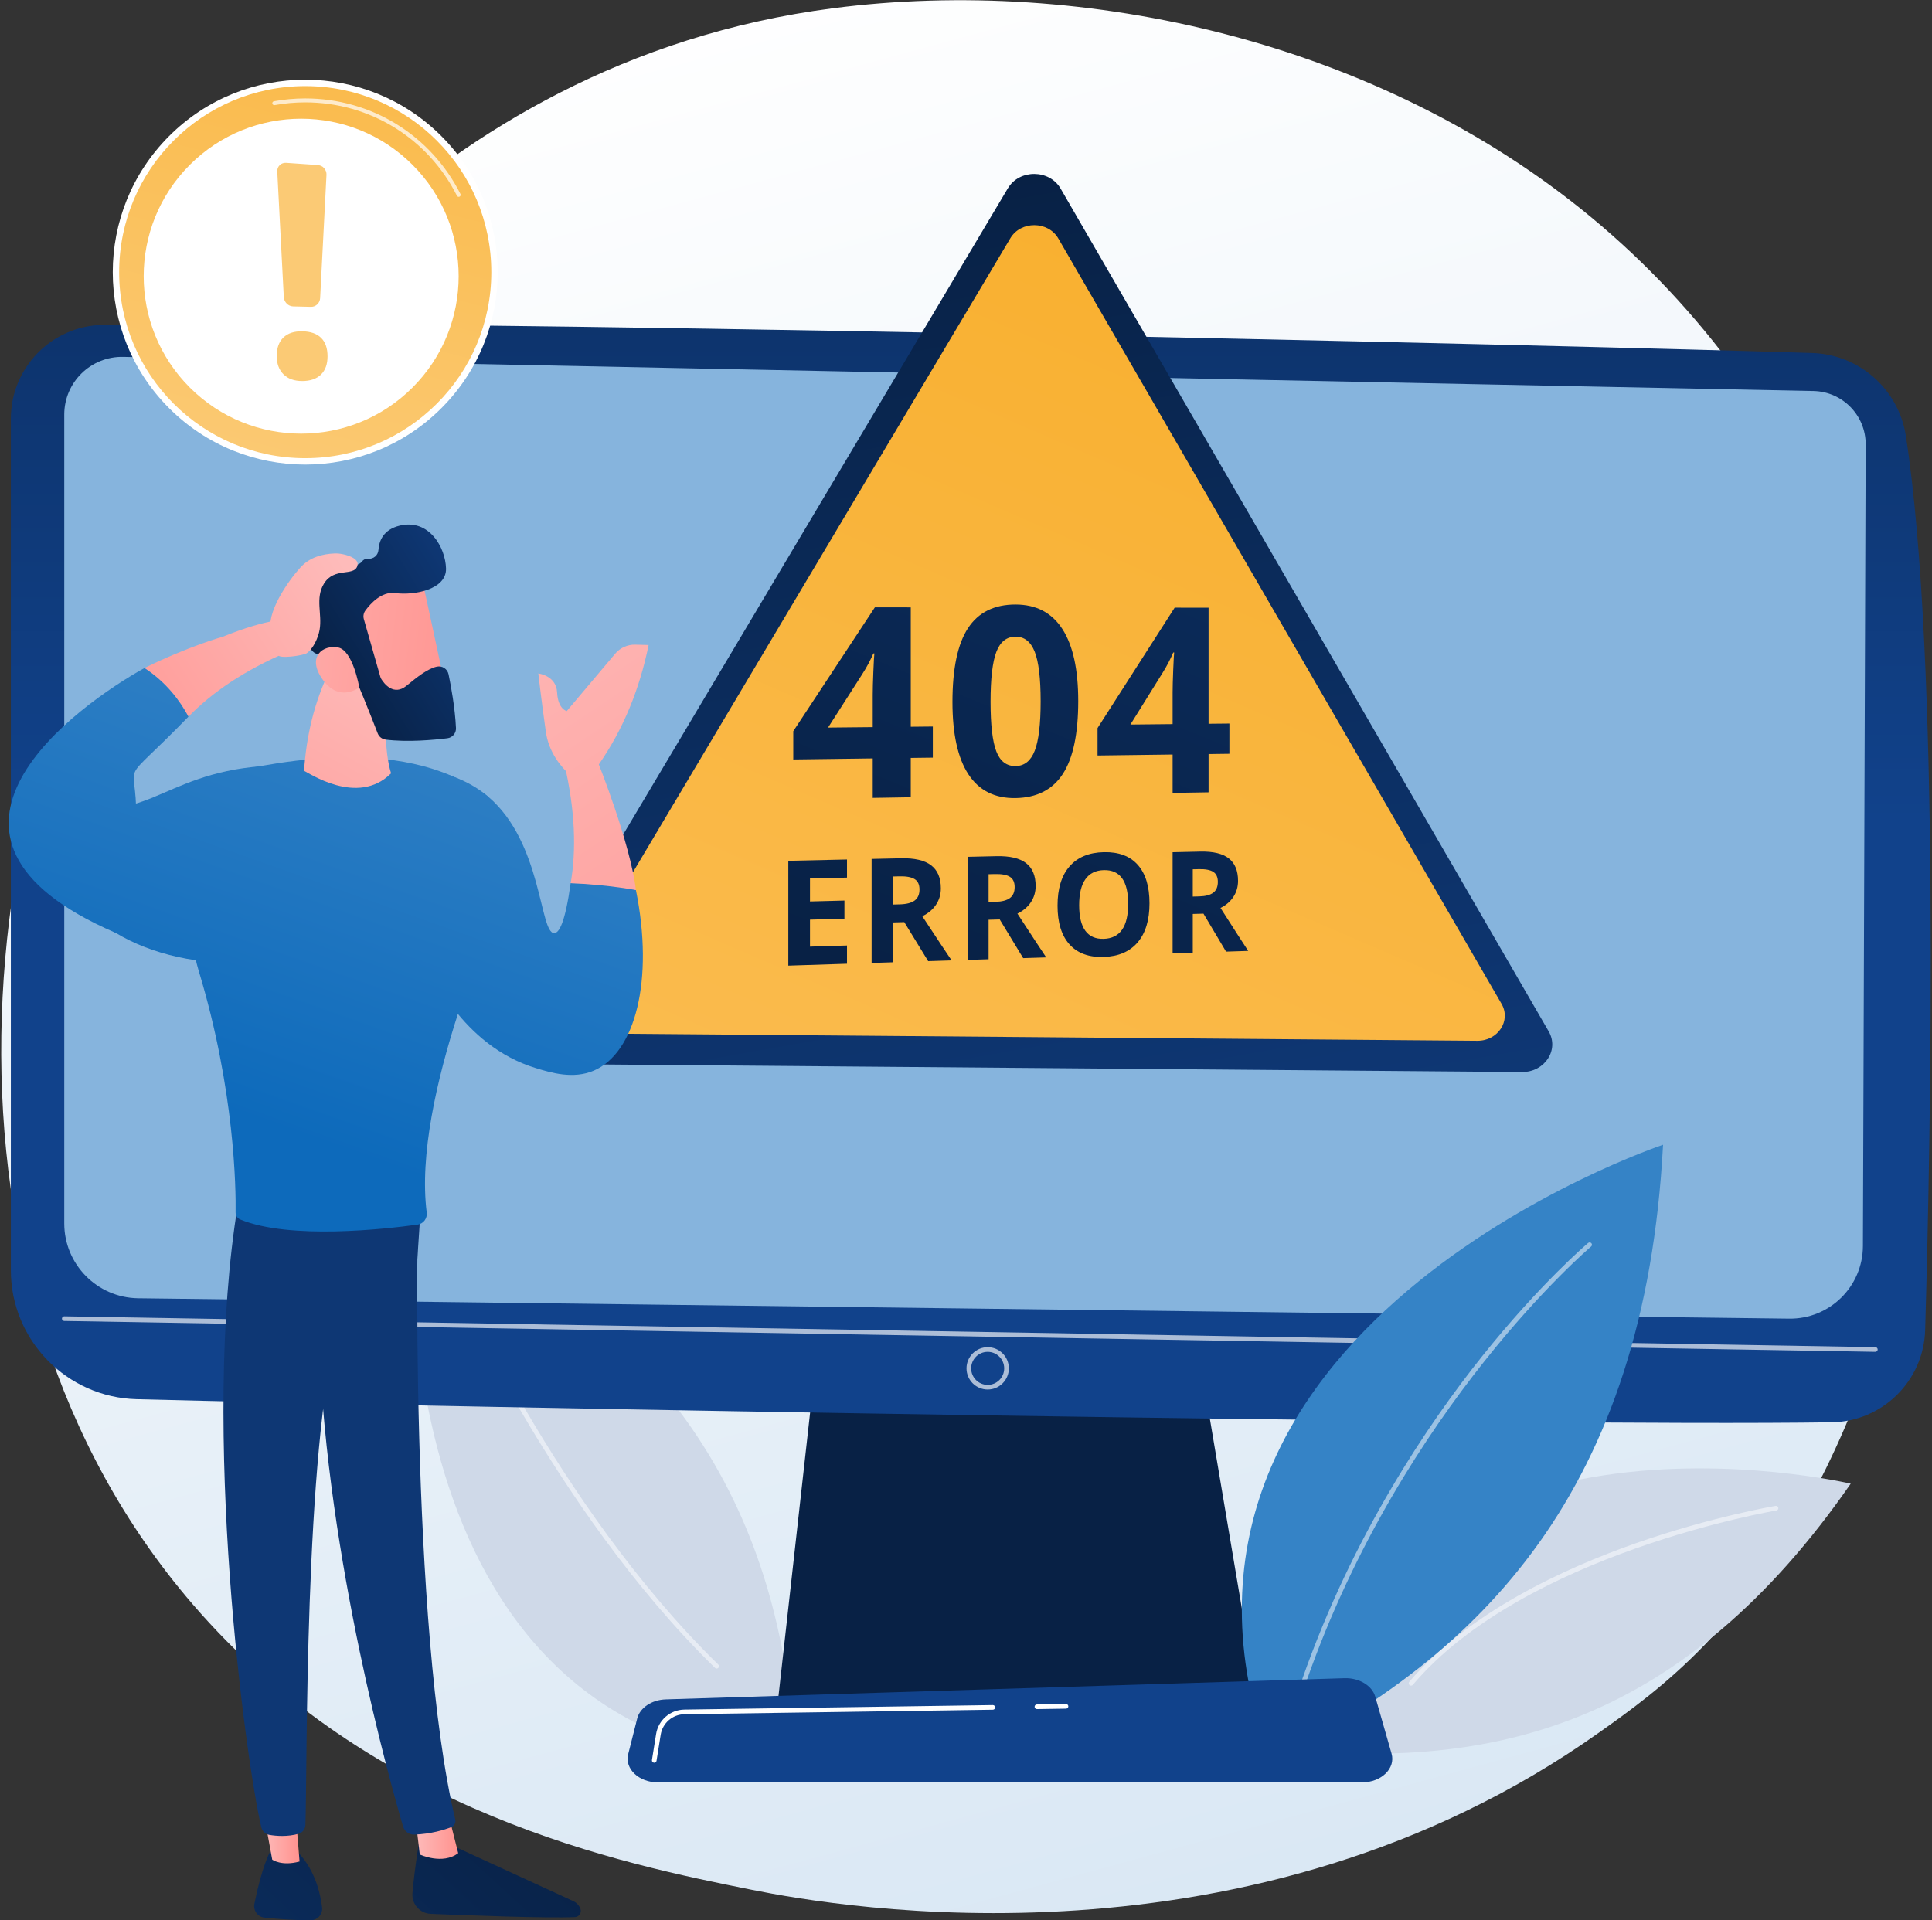 <svg width="342" height="340" viewBox="0 0 342 340" fill="none" xmlns="http://www.w3.org/2000/svg">
<rect x="0" y="0" width="342" height="340" fill="#333333" stroke="none"/>
<path d="M301.903 291.085C294.896 298.372 288.266 303.072 283.027 306.785C221.452 350.431 148.593 337.708 133.108 334.601C110.242 330.013 66.043 321.145 34.087 284.021C-14.259 227.855 -6.731 139.368 30.77 80.956C37.629 70.271 73.863 10.97 147.507 1.46C192.076 -4.296 244.028 7.312 281.651 38.451C360.625 103.814 355.002 235.86 301.903 291.085Z" fill="url(#paint0_linear_480_27182)"/>
<path d="M140.895 312.281C138.741 273.466 124.347 238.058 73.243 212.869C73.243 212.869 65.311 308.084 140.895 312.281Z" fill="#CFD9E8"/>
<path opacity="0.51" d="M126.862 295.429C126.759 295.429 126.655 295.39 126.575 295.312C97.67 267.101 79.61 225.713 79.431 225.298C79.341 225.09 79.437 224.847 79.646 224.757C79.853 224.668 80.096 224.763 80.186 224.972C80.365 225.385 98.363 266.628 127.149 294.723C127.312 294.882 127.315 295.142 127.157 295.305C127.076 295.387 126.969 295.429 126.862 295.429Z" fill="white"/>
<path d="M229.986 309.858C264.889 313.079 298.375 304.931 327.612 262.689C327.612 262.689 243.742 243.001 229.986 309.858Z" fill="#CFD9E8"/>
<path opacity="0.51" d="M249.783 298.454C249.689 298.454 249.595 298.422 249.518 298.357C249.344 298.21 249.323 297.95 249.47 297.777C259.904 285.478 276.988 277.663 289.482 273.273C303.001 268.522 314.212 266.645 314.324 266.627C314.55 266.587 314.759 266.742 314.796 266.966C314.833 267.19 314.682 267.402 314.458 267.439C314.013 267.512 269.851 275.024 250.097 298.309C250.015 298.405 249.9 298.454 249.783 298.454Z" fill="white"/>
<path d="M144.944 236.298L137.605 302.116H222.748L211.658 236.298H144.944Z" fill="url(#paint1_linear_480_27182)"/>
<path d="M1.919 74.137V224.877C1.919 237.277 11.8 247.418 24.197 247.737C79.254 249.157 271.816 252.599 324.227 251.827C333.235 251.694 340.532 244.485 340.792 235.48C341.803 200.461 343.444 116.253 337.37 77.158C336.091 68.925 329.142 62.769 320.814 62.502C274.683 61.027 70.554 56.341 18.168 57.517C9.133 57.72 1.919 65.1 1.919 74.137Z" fill="url(#paint2_linear_480_27182)"/>
<path d="M11.376 73.403V216.616C11.376 223.857 17.188 229.756 24.427 229.864L316.685 233.475C323.863 233.582 329.745 227.808 329.772 220.63L330.261 78.697C330.28 73.564 326.191 69.359 321.061 69.234L21.842 63.189C16.103 63.05 11.376 67.663 11.376 73.403Z" fill="#86B4DD"/>
<path opacity="0.65" d="M331.973 239.349C331.971 239.349 331.969 239.349 331.967 239.349L11.37 233.887C11.143 233.883 10.962 233.696 10.966 233.469C10.97 233.242 11.177 233.061 11.384 233.065L331.98 238.527C332.207 238.531 332.389 238.718 332.385 238.945C332.381 239.17 332.198 239.349 331.973 239.349Z" fill="white"/>
<path opacity="0.65" d="M174.838 246.023C172.772 246.023 171.091 244.342 171.091 242.276C171.091 240.21 172.772 238.529 174.838 238.529C176.904 238.529 178.585 240.21 178.585 242.276C178.585 244.342 176.904 246.023 174.838 246.023ZM174.838 239.351C173.225 239.351 171.913 240.663 171.913 242.276C171.913 243.889 173.225 245.201 174.838 245.201C176.45 245.201 177.762 243.889 177.762 242.276C177.762 240.663 176.45 239.351 174.838 239.351Z" fill="white"/>
<path d="M224.847 311.685C262.287 293.099 291.169 263.863 294.391 202.687C294.391 202.687 196.947 235.22 224.847 311.685Z" fill="#3583C6"/>
<path opacity="0.51" d="M230.903 297.874C230.859 297.874 230.812 297.867 230.767 297.85C230.553 297.775 230.44 297.541 230.516 297.326C239.452 271.849 252.734 252.206 262.302 240.213C272.673 227.215 281.048 220.143 281.131 220.073C281.306 219.928 281.565 219.951 281.711 220.124C281.856 220.298 281.833 220.558 281.66 220.704C281.328 220.982 248.317 249.064 231.291 297.599C231.232 297.768 231.073 297.874 230.903 297.874Z" fill="white"/>
<path d="M241.085 315.582H116.474C113.089 315.582 110.546 313.172 111.201 310.584L112.8 304.26C113.281 302.358 115.373 300.962 117.858 300.884L237.988 297.136C240.584 297.055 242.882 298.433 243.448 300.409L246.331 310.481C247.08 313.098 244.525 315.582 241.085 315.582Z" fill="url(#paint3_linear_480_27182)"/>
<path d="M183.554 302.602C183.329 302.602 183.146 302.422 183.143 302.197C183.139 301.97 183.321 301.783 183.548 301.78L188.696 301.705C188.698 301.705 188.7 301.705 188.702 301.705C188.926 301.705 189.11 301.885 189.113 302.11C189.116 302.337 188.934 302.524 188.708 302.527L183.56 302.602C183.558 302.602 183.556 302.602 183.554 302.602Z" fill="white"/>
<path d="M115.812 312.1C115.791 312.1 115.769 312.098 115.747 312.095C115.522 312.059 115.37 311.848 115.406 311.624L116.14 307.025C116.535 304.551 118.64 302.728 121.145 302.691L175.744 301.893C175.746 301.893 175.748 301.893 175.75 301.893C175.975 301.893 176.158 302.073 176.162 302.298C176.165 302.526 175.983 302.712 175.756 302.715L121.157 303.514C119.052 303.545 117.284 305.076 116.952 307.154L116.218 311.753C116.185 311.956 116.011 312.1 115.812 312.1Z" fill="white"/>
<path d="M202.216 67.232C201.268 67.104 200.395 67.767 200.266 68.715C200.001 70.659 199.818 72.638 199.722 74.596C199.675 75.552 200.412 76.364 201.367 76.412C201.57 76.422 201.768 76.396 201.952 76.341C202.634 76.135 203.145 75.519 203.182 74.767C203.273 72.906 203.447 71.028 203.698 69.182C203.827 68.234 203.163 67.361 202.216 67.232Z" fill="url(#paint4_linear_480_27182)"/>
<path d="M201.493 82.309C200.537 82.399 199.838 83.238 199.924 84.191C200.1 86.138 200.363 88.107 200.706 90.042C200.873 90.984 201.772 91.613 202.714 91.446C202.782 91.434 202.849 91.418 202.914 91.398C203.743 91.148 204.272 90.312 204.118 89.439C203.792 87.6 203.542 85.729 203.374 83.878C203.288 82.926 202.446 82.223 201.493 82.309Z" fill="url(#paint5_linear_480_27182)"/>
<path d="M206.298 98.261C206.008 97.361 205.045 96.839 204.144 97.111C204.133 97.114 204.122 97.118 204.111 97.121C203.195 97.397 202.708 98.414 203.001 99.325C203.605 101.196 204.311 103.113 205.068 104.917C205.414 105.742 206.321 106.144 207.159 105.891C207.217 105.873 207.266 105.825 207.323 105.801C208.205 105.431 208.622 104.421 208.251 103.539C207.532 101.825 206.872 100.039 206.298 98.261Z" fill="url(#paint6_linear_480_27182)"/>
<path d="M248.218 140.45C247.372 140.17 246.517 139.867 245.674 139.549C244.779 139.21 243.78 139.663 243.442 140.558C243.104 141.453 243.556 142.452 244.451 142.79C245.338 143.125 246.239 143.444 247.129 143.739C247.48 143.855 247.842 143.852 248.172 143.753C248.694 143.595 249.133 143.195 249.318 142.638C249.618 141.73 249.125 140.75 248.218 140.45Z" fill="url(#paint7_linear_480_27182)"/>
<path d="M78.125 72.278C91.431 58.972 91.431 37.398 78.125 24.093C64.82 10.787 43.247 10.787 29.941 24.093C16.635 37.398 16.635 58.972 29.941 72.278C43.247 85.583 64.82 85.583 78.125 72.278Z" fill="white"/>
<path d="M54.031 81.125C72.222 81.125 86.97 66.378 86.97 48.186C86.97 29.994 72.222 15.247 54.031 15.247C35.839 15.247 21.092 29.994 21.092 48.186C21.092 66.378 35.839 81.125 54.031 81.125Z" fill="url(#paint8_linear_480_27182)"/>
<path opacity="0.7" d="M81.2 34.85C81.253 34.85 81.306 34.839 81.357 34.813C81.528 34.726 81.597 34.517 81.51 34.346C76.244 23.912 65.718 17.431 54.039 17.431C52.176 17.431 50.309 17.599 48.491 17.93C48.302 17.965 48.176 18.146 48.211 18.335C48.245 18.524 48.426 18.651 48.616 18.615C50.393 18.291 52.218 18.127 54.039 18.127C65.453 18.127 75.742 24.462 80.889 34.659C80.95 34.78 81.073 34.85 81.2 34.85Z" fill="white"/>
<path d="M73.026 68.616C83.913 57.728 83.913 40.076 73.026 29.189C62.139 18.302 44.487 18.302 33.6 29.189C22.713 40.076 22.713 57.728 33.6 68.616C44.487 79.503 62.139 79.503 73.026 68.616Z" fill="white"/>
<path d="M55.045 54.324L51.89 54.249C51.011 54.228 50.283 53.476 50.237 52.591L49.082 30.363C49.058 29.904 49.223 29.527 49.538 29.217C49.852 28.907 50.287 28.807 50.742 28.839L56.176 29.218C56.621 29.248 57.046 29.396 57.352 29.744C57.657 30.092 57.817 30.509 57.794 30.957L56.67 52.78C56.625 53.652 55.912 54.345 55.045 54.324Z" fill="url(#paint9_linear_480_27182)"/>
<path d="M50.174 59.752C50.962 58.999 52.07 58.636 53.496 58.658C54.965 58.682 56.079 59.069 56.841 59.819C57.602 60.566 57.981 61.659 57.981 63.098C57.981 64.485 57.593 65.559 56.816 66.32C56.036 67.083 54.931 67.466 53.496 67.466C52.087 67.466 50.983 67.071 50.187 66.28C49.388 65.487 48.988 64.401 48.988 63.026C48.988 61.598 49.384 60.506 50.174 59.752Z" fill="url(#paint10_linear_480_27182)"/>
<path d="M178.408 33.342L90.454 181.127C88.523 184.372 91.047 188.341 95.062 188.374L269.414 189.809C273.444 189.842 276.043 185.888 274.146 182.612L187.748 33.392C185.762 29.961 180.437 29.933 178.408 33.342Z" fill="url(#paint11_linear_480_27182)"/>
<path d="M178.856 42.173L98.976 176.391C97.222 179.338 99.515 182.943 103.161 182.973L261.507 184.276C265.167 184.306 267.527 180.715 265.804 177.739L187.338 42.218C185.534 39.102 180.699 39.077 178.856 42.173Z" fill="url(#paint12_linear_480_27182)"/>
<path d="M165.127 134.143L161.224 134.194V141.163L154.49 141.275V134.282L140.423 134.465V129.465L154.87 107.532L161.224 107.539V128.675L165.127 128.635V134.143ZM154.49 128.743V123.018C154.49 122.064 154.527 120.679 154.602 118.863C154.676 117.048 154.736 115.994 154.781 115.701L154.602 115.701C154.05 116.965 153.385 118.199 152.608 119.404L146.58 128.822L154.49 128.743Z" fill="url(#paint13_linear_480_27182)"/>
<path d="M190.867 124.12C190.867 129.9 189.966 134.191 188.162 136.996C186.353 139.806 183.562 141.245 179.779 141.309C176.097 141.371 173.311 139.971 171.43 137.104C169.546 134.231 168.602 129.96 168.602 124.293C168.602 118.382 169.519 114.024 171.353 111.221C173.184 108.424 175.995 107.029 179.779 107.035C183.446 107.04 186.209 108.496 188.075 111.399C189.938 114.297 190.867 118.535 190.867 124.12ZM175.346 124.241C175.346 128.334 175.685 131.264 176.363 133.028C177.04 134.791 178.18 135.66 179.779 135.638C181.346 135.616 182.476 134.706 183.171 132.909C183.866 131.113 184.213 128.2 184.213 124.171C184.213 120.097 183.862 117.171 183.161 115.393C182.458 113.614 181.332 112.725 179.779 112.728C178.194 112.731 177.059 113.626 176.374 115.414C175.689 117.204 175.346 120.147 175.346 124.241Z" fill="url(#paint14_linear_480_27182)"/>
<path d="M217.627 133.464L213.939 133.512V140.287L207.575 140.393V133.595L194.285 133.767V128.909L207.934 107.592L213.939 107.598V128.146L217.627 128.109V133.464ZM207.575 128.21V122.646C207.575 121.719 207.61 120.372 207.681 118.607C207.751 116.842 207.808 115.818 207.85 115.533L207.681 115.534C207.159 116.762 206.531 117.962 205.797 119.133L200.102 128.286L207.575 128.21Z" fill="url(#paint15_linear_480_27182)"/>
<path d="M149.934 170.639L139.545 170.972V152.412L149.934 152.18V155.387L143.383 155.544V159.611L149.48 159.452V162.66L143.383 162.829V167.606L149.934 167.407V170.639Z" fill="url(#paint16_linear_480_27182)"/>
<path d="M158.07 163.325V170.378L154.29 170.499V152.082L159.48 151.966C161.89 151.912 163.67 152.325 164.822 153.206C165.973 154.085 166.548 155.446 166.548 157.29C166.548 158.366 166.263 159.331 165.692 160.185C165.12 161.039 164.311 161.719 163.262 162.225C165.921 166.266 167.649 168.87 168.451 170.045L164.303 170.178L160.075 163.268L158.07 163.325ZM158.07 160.157L159.285 160.124C160.475 160.093 161.353 159.864 161.918 159.44C162.484 159.015 162.766 158.364 162.766 157.486C162.766 156.616 162.477 156.004 161.9 155.651C161.322 155.297 160.427 155.134 159.212 155.163L158.069 155.191L158.07 160.157Z" fill="url(#paint17_linear_480_27182)"/>
<path d="M174.999 162.85V169.84L171.287 169.959V151.706L176.385 151.592C178.752 151.539 180.5 151.949 181.632 152.822C182.763 153.693 183.327 155.043 183.327 156.87C183.327 157.937 183.047 158.893 182.486 159.74C181.925 160.586 181.13 161.26 180.1 161.761C182.712 165.767 184.409 168.348 185.197 169.513L181.122 169.643L176.969 162.794L174.999 162.85ZM174.999 159.71L176.194 159.678C177.363 159.647 178.224 159.42 178.78 159C179.335 158.579 179.613 157.934 179.613 157.063C179.613 156.202 179.329 155.595 178.762 155.245C178.195 154.893 177.315 154.732 176.122 154.761L174.999 154.788V159.71Z" fill="url(#paint18_linear_480_27182)"/>
<path d="M203.481 159.933C203.481 162.902 202.785 165.206 201.392 166.844C199.997 168.486 197.994 169.349 195.378 169.434C192.755 169.518 190.736 168.78 189.325 167.217C187.912 165.652 187.204 163.363 187.204 160.351C187.204 157.338 187.913 155.02 189.331 153.399C190.746 151.78 192.771 150.942 195.401 150.884C198.025 150.826 200.026 151.576 201.41 153.134C202.791 154.689 203.481 156.955 203.481 159.933ZM191.03 160.271C191.03 162.289 191.394 163.798 192.122 164.797C192.849 165.796 193.935 166.273 195.378 166.229C198.265 166.141 199.706 164.077 199.706 160.035C199.706 155.986 198.273 153.995 195.401 154.064C193.958 154.098 192.868 154.637 192.134 155.679C191.398 156.723 191.03 158.253 191.03 160.271Z" fill="url(#paint19_linear_480_27182)"/>
<path d="M211.144 161.823V168.679L207.573 168.793V150.892L212.476 150.782C214.754 150.731 216.436 151.134 217.525 151.991C218.612 152.846 219.156 154.17 219.156 155.962C219.156 157.009 218.886 157.947 218.346 158.776C217.806 159.606 217.041 160.267 216.051 160.757C218.563 164.688 220.196 167.221 220.954 168.364L217.034 168.49L213.039 161.769L211.144 161.823ZM211.144 158.743L212.293 158.713C213.417 158.683 214.246 158.461 214.781 158.049C215.315 157.636 215.582 157.004 215.582 156.15C215.582 155.305 215.309 154.71 214.763 154.366C214.217 154.021 213.371 153.863 212.224 153.89L211.144 153.916L211.144 158.743Z" fill="url(#paint20_linear_480_27182)"/>
<path d="M74.317 325.33C74.317 325.33 73.442 330.285 73.013 335.19C72.845 337.108 74.323 338.772 76.246 338.852C82.779 339.124 96.752 339.653 101.766 339.43C102.52 339.396 103.013 338.624 102.734 337.923C102.5 337.336 102.049 336.861 101.475 336.597L78.393 325.989L74.317 325.33Z" fill="url(#paint21_linear_480_27182)"/>
<path d="M73.605 322.417L74.308 328.345C74.308 328.345 78.351 330.227 81.112 328.107L79.438 321.502L73.605 322.417Z" fill="url(#paint22_linear_480_27182)"/>
<path d="M74.127 210.978C73.823 212.526 72.496 288.223 80.588 322.145C80.72 322.699 80.439 323.269 79.912 323.484C78.671 323.992 76.239 324.726 73.323 324.824C72.42 324.854 71.61 324.267 71.356 323.4C69.043 315.53 57.96 276.096 56.514 238.427C54.898 196.335 56.514 236.994 56.514 236.994L57.461 210.975L74.127 210.978Z" fill="url(#paint23_linear_480_27182)"/>
<path d="M47.773 327.914C47.773 327.914 46.379 330.416 45.031 337.063C44.787 338.264 45.626 339.413 46.845 339.533C49.002 339.745 52.322 340.018 54.983 339.999C56.209 339.991 57.166 338.923 57.018 337.706C56.723 335.28 55.805 331.298 52.97 328.196L47.773 327.914Z" fill="url(#paint24_linear_480_27182)"/>
<path d="M46.546 320.29L48.189 329.254C48.189 329.254 49.814 330.463 53.028 329.587L52.244 319.942L46.546 320.29Z" fill="url(#paint25_linear_480_27182)"/>
<path d="M42.103 213.302C35.486 253.24 43.539 312.012 46.255 323.516C46.421 324.22 46.989 324.759 47.703 324.878C48.916 325.079 50.912 325.243 52.879 324.671C53.557 324.474 54.033 323.863 54.061 323.157C54.426 313.857 53.77 256.765 59.936 234.201C60.248 233.058 60.947 232.06 61.913 231.374L73.881 222.865L74.798 209.112L42.103 213.302Z" fill="url(#paint26_linear_480_27182)"/>
<path d="M101.018 156.373C100.012 163.528 98.95 165.172 98.125 165.215C95.499 165.35 96.028 149.22 86.423 141.06C80.356 135.906 72.069 135.482 65.567 136.083C68.601 146.963 71.635 157.842 74.668 168.722C75.993 171.973 81.769 185.12 94.837 189.11C97.497 189.923 101.457 191.132 105.14 189.549C112.41 186.424 115.819 173.62 112.569 157.586C111.04 157.019 108.925 156.414 101.018 156.373Z" fill="url(#paint27_linear_480_27182)"/>
<path d="M98.706 128.471L99.909 135.27C101.841 143.587 102.025 150.519 101.022 156.371C102.682 156.44 104.424 156.557 106.24 156.736C108.479 156.957 110.594 157.248 112.572 157.584C111.527 149.126 105.899 135.081 105.899 135.081C102.505 130.182 102.1 133.37 98.706 128.471Z" fill="url(#paint28_linear_480_27182)"/>
<path d="M112.45 114.144C111.088 114.108 109.783 114.694 108.904 115.735L100.326 125.9C100.326 125.9 98.764 125.581 98.618 122.591C98.472 119.601 95.296 119.241 95.296 119.241C95.296 119.241 95.754 123.411 96.626 129.583C97.124 133.112 99.211 135.688 100.906 137.248L105.869 135.54C110.421 129.033 113.247 121.861 114.817 114.206L112.45 114.144Z" fill="url(#paint29_linear_480_27182)"/>
<path d="M31.604 141.798C32.175 141.648 36.083 137.611 36.67 137.499C46.3 135.664 70.337 129.19 86.425 141.059C86.465 141.401 86.491 141.675 86.507 141.902C86.663 142.113 86.876 142.469 87.17 143.038C88.689 145.982 90.512 148.844 92.6 151.517C92.14 151.973 91.759 152.507 91.481 153.103C87.615 161.384 72.961 194.455 75.536 214.679C75.669 215.724 74.959 216.686 73.915 216.83C68.227 217.617 51.286 219.536 42.533 215.921C42.024 215.711 41.698 215.211 41.706 214.66C41.764 210.603 41.592 192.992 35.136 171.765C34.895 170.973 34.699 170.17 34.542 169.358C34.462 169.522 34.388 169.683 34.311 169.846L31.604 141.798Z" fill="url(#paint30_linear_480_27182)"/>
<path d="M46.299 135.664C28.34 136.977 24.587 147.24 12.176 140.965L14.373 160.184C18.976 165.267 25.924 168.728 34.68 170.025L46.299 135.664Z" fill="url(#paint31_linear_480_27182)"/>
<path d="M58.569 118.282C55.492 124.417 54.208 130.664 53.822 136.481C54.484 136.728 63.316 142.855 69.228 136.924C67.965 132.854 68.174 126.726 68.495 120.441L58.569 118.282Z" fill="url(#paint32_linear_480_27182)"/>
<path d="M74.584 102.155C74.753 102.429 79.167 123.245 79.167 123.245L67.228 125.513L60.113 106.405C60.113 106.405 71.751 97.572 74.584 102.155Z" fill="url(#paint33_linear_480_27182)"/>
<path d="M64.678 108.104C64.358 108.541 64.258 109.098 64.407 109.619L67.322 119.821C67.366 119.976 67.429 120.122 67.515 120.258C67.986 121.011 69.677 123.286 71.957 121.418C73.901 119.826 75.709 118.389 77.33 118.031C78.276 117.822 79.206 118.441 79.404 119.39C79.811 121.345 80.552 125.305 80.716 128.917C80.757 129.822 80.087 130.602 79.188 130.713C76.815 131.006 72.164 131.44 68.271 130.951C67.631 130.87 67.091 130.447 66.859 129.845C65.837 127.2 62.944 119.796 61.805 117.831C60.747 116.006 57.938 115.834 56.645 115.857C56.155 115.866 55.686 115.673 55.346 115.319C54.325 114.259 52.69 111.862 55.463 109.291C56.153 108.652 56.181 107.562 55.556 106.859C54.436 105.6 53.411 103.525 55.546 101.183C57.707 98.813 60.315 99.247 61.989 99.923C62.729 100.222 63.614 100.029 64.1 99.394C64.315 99.112 64.646 98.911 65.153 98.942C66.11 99.002 66.928 98.332 66.993 97.376C67.106 95.737 67.878 93.775 70.732 93.075C75.965 91.79 78.864 96.948 78.955 100.669C79.046 104.391 73.293 105.461 69.976 105.007C67.54 104.674 65.558 106.899 64.678 108.104Z" fill="url(#paint34_linear_480_27182)"/>
<path d="M63.595 121.702C63.595 121.702 62.484 115.112 59.83 114.634C57.175 114.155 54.439 116.193 56.876 119.964C59.908 124.653 63.595 121.702 63.595 121.702Z" fill="url(#paint35_linear_480_27182)"/>
<path d="M59.216 97.994C59.679 97.975 60.181 98.019 60.736 98.136C61.998 98.404 63.679 99.052 63.241 100.266C62.583 102.089 59.172 100.386 57.355 103.325C55.755 105.914 57.065 108.727 56.575 111.518C56.337 112.875 55.464 114.891 54.251 115.684C53.709 116.039 49.426 116.717 49.191 115.957C49.191 115.957 48.001 112.094 48.001 112.093C46.93 108.618 51.044 102.827 53.167 100.486C54.806 98.677 57.028 98.084 59.216 97.994Z" fill="url(#paint36_linear_480_27182)"/>
<path d="M55.157 111.943L51.06 115.354C43.203 118.695 37.495 122.633 33.358 126.893C31.861 124.076 29.436 120.818 25.57 118.277C33.49 114.376 39.385 112.756 39.385 112.756C55.368 106.328 55.157 111.943 55.157 111.943Z" fill="url(#paint37_linear_480_27182)"/>
<path d="M33.357 126.892C20.441 140.194 24.215 133.434 24.112 144.772C24.074 149 20.406 165.141 20.406 165.141C-19.097 148.076 13.869 124.782 25.569 118.276C29.435 120.817 31.859 124.075 33.357 126.892Z" fill="url(#paint38_linear_480_27182)"/>
<defs>
<linearGradient id="paint0_linear_480_27182" x1="108" y1="-6.40728e-06" x2="228" y2="440" gradientUnits="userSpaceOnUse">
<stop stop-color="white"/>
<stop offset="1" stop-color="#CFE1F1"/>
</linearGradient>
<linearGradient id="paint1_linear_480_27182" x1="197.53" y1="239.939" x2="256.744" y2="113.287" gradientUnits="userSpaceOnUse">
<stop stop-color="#082145"/>
<stop offset="1" stop-color="#0E3774"/>
</linearGradient>
<linearGradient id="paint2_linear_480_27182" x1="171.85" y1="11.262" x2="171.85" y2="145.317" gradientUnits="userSpaceOnUse">
<stop stop-color="#0B2C5D"/>
<stop offset="1" stop-color="#11428B"/>
</linearGradient>
<linearGradient id="paint3_linear_480_27182" x1="209.194" y1="459.822" x2="188.633" y2="359.487" gradientUnits="userSpaceOnUse">
<stop stop-color="#0B2C5D"/>
<stop offset="1" stop-color="#11428B"/>
</linearGradient>
<linearGradient id="paint4_linear_480_27182" x1="211.691" y1="-40.714" x2="191.136" y2="190.582" gradientUnits="userSpaceOnUse">
<stop stop-color="#4042E2"/>
<stop offset="1" stop-color="#4F52FF"/>
</linearGradient>
<linearGradient id="paint5_linear_480_27182" x1="213.357" y1="-40.565" x2="192.802" y2="190.731" gradientUnits="userSpaceOnUse">
<stop stop-color="#4042E2"/>
<stop offset="1" stop-color="#4F52FF"/>
</linearGradient>
<linearGradient id="paint6_linear_480_27182" x1="218.237" y1="-40.133" x2="197.682" y2="191.164" gradientUnits="userSpaceOnUse">
<stop stop-color="#4042E2"/>
<stop offset="1" stop-color="#4F52FF"/>
</linearGradient>
<linearGradient id="paint7_linear_480_27182" x1="262.174" y1="-36.229" x2="241.619" y2="195.07" gradientUnits="userSpaceOnUse">
<stop stop-color="#4042E2"/>
<stop offset="1" stop-color="#4F52FF"/>
</linearGradient>
<linearGradient id="paint8_linear_480_27182" x1="75.315" y1="-34.628" x2="44.422" y2="85.571" gradientUnits="userSpaceOnUse">
<stop stop-color="#F9B030"/>
<stop offset="1" stop-color="#FBCA75"/>
</linearGradient>
<linearGradient id="paint9_linear_480_27182" x1="163.218" y1="-91.876" x2="115.019" y2="-33.606" gradientUnits="userSpaceOnUse">
<stop stop-color="#F9B030"/>
<stop offset="1" stop-color="#FBCA75"/>
</linearGradient>
<linearGradient id="paint10_linear_480_27182" x1="174.149" y1="-82.834" x2="125.95" y2="-24.564" gradientUnits="userSpaceOnUse">
<stop stop-color="#F9B030"/>
<stop offset="1" stop-color="#FBCA75"/>
</linearGradient>
<linearGradient id="paint11_linear_480_27182" x1="156.007" y1="35.492" x2="185.904" y2="204.668" gradientUnits="userSpaceOnUse">
<stop stop-color="#082145"/>
<stop offset="1" stop-color="#0E3774"/>
</linearGradient>
<linearGradient id="paint12_linear_480_27182" x1="234.793" y1="57.782" x2="80.09" y2="416.076" gradientUnits="userSpaceOnUse">
<stop stop-color="#F9B030"/>
<stop offset="1" stop-color="#FBCA75"/>
</linearGradient>
<linearGradient id="paint13_linear_480_27182" x1="138.612" y1="166.244" x2="217.617" y2="-25.861" gradientUnits="userSpaceOnUse">
<stop stop-color="#082145"/>
<stop offset="1" stop-color="#0E3774"/>
</linearGradient>
<linearGradient id="paint14_linear_480_27182" x1="158.978" y1="174.619" x2="237.983" y2="-17.486" gradientUnits="userSpaceOnUse">
<stop stop-color="#082145"/>
<stop offset="1" stop-color="#0E3774"/>
</linearGradient>
<linearGradient id="paint15_linear_480_27182" x1="183.881" y1="184.865" x2="262.886" y2="-7.24" gradientUnits="userSpaceOnUse">
<stop stop-color="#082145"/>
<stop offset="1" stop-color="#0E3774"/>
</linearGradient>
<linearGradient id="paint16_linear_480_27182" x1="142.194" y1="167.715" x2="221.199" y2="-24.39" gradientUnits="userSpaceOnUse">
<stop stop-color="#082145"/>
<stop offset="1" stop-color="#0E3774"/>
</linearGradient>
<linearGradient id="paint17_linear_480_27182" x1="156.256" y1="173.5" x2="235.261" y2="-18.606" gradientUnits="userSpaceOnUse">
<stop stop-color="#082145"/>
<stop offset="1" stop-color="#0E3774"/>
</linearGradient>
<linearGradient id="paint18_linear_480_27182" x1="170.527" y1="179.369" x2="249.533" y2="-12.737" gradientUnits="userSpaceOnUse">
<stop stop-color="#082145"/>
<stop offset="1" stop-color="#0E3774"/>
</linearGradient>
<linearGradient id="paint19_linear_480_27182" x1="184.987" y1="185.318" x2="263.991" y2="-6.784" gradientUnits="userSpaceOnUse">
<stop stop-color="#082145"/>
<stop offset="1" stop-color="#0E3774"/>
</linearGradient>
<linearGradient id="paint20_linear_480_27182" x1="200.992" y1="191.898" x2="279.998" y2="-0.208" gradientUnits="userSpaceOnUse">
<stop stop-color="#082145"/>
<stop offset="1" stop-color="#0E3774"/>
</linearGradient>
<linearGradient id="paint21_linear_480_27182" x1="101.035" y1="318.481" x2="16.512" y2="410.418" gradientUnits="userSpaceOnUse">
<stop stop-color="#082145"/>
<stop offset="1" stop-color="#0E3774"/>
</linearGradient>
<linearGradient id="paint22_linear_480_27182" x1="73.605" y1="325.309" x2="81.112" y2="325.309" gradientUnits="userSpaceOnUse">
<stop stop-color="#FEBBBA"/>
<stop offset="1" stop-color="#FF928E"/>
</linearGradient>
<linearGradient id="paint23_linear_480_27182" x1="-371.002" y1="782.664" x2="-290.072" y2="687.813" gradientUnits="userSpaceOnUse">
<stop stop-color="#082145"/>
<stop offset="1" stop-color="#0E3774"/>
</linearGradient>
<linearGradient id="paint24_linear_480_27182" x1="82.08" y1="301.048" x2="-2.443" y2="392.985" gradientUnits="userSpaceOnUse">
<stop stop-color="#082145"/>
<stop offset="1" stop-color="#0E3774"/>
</linearGradient>
<linearGradient id="paint25_linear_480_27182" x1="46.546" y1="324.924" x2="53.028" y2="324.924" gradientUnits="userSpaceOnUse">
<stop stop-color="#FEBBBA"/>
<stop offset="1" stop-color="#FF928E"/>
</linearGradient>
<linearGradient id="paint26_linear_480_27182" x1="-382.346" y1="772.985" x2="-301.417" y2="678.133" gradientUnits="userSpaceOnUse">
<stop stop-color="#082145"/>
<stop offset="1" stop-color="#0E3774"/>
</linearGradient>
<linearGradient id="paint27_linear_480_27182" x1="100.502" y1="125.586" x2="71.306" y2="207.828" gradientUnits="userSpaceOnUse">
<stop stop-color="#3583C6"/>
<stop offset="1" stop-color="#0D6ABB"/>
</linearGradient>
<linearGradient id="paint28_linear_480_27182" x1="73.403" y1="100.711" x2="149.333" y2="214.427" gradientUnits="userSpaceOnUse">
<stop stop-color="#FEBBBA"/>
<stop offset="1" stop-color="#FF928E"/>
</linearGradient>
<linearGradient id="paint29_linear_480_27182" x1="85.499" y1="92.632" x2="161.428" y2="206.348" gradientUnits="userSpaceOnUse">
<stop stop-color="#FEBBBA"/>
<stop offset="1" stop-color="#FF928E"/>
</linearGradient>
<linearGradient id="paint30_linear_480_27182" x1="75.523" y1="116.716" x2="46.326" y2="198.958" gradientUnits="userSpaceOnUse">
<stop stop-color="#3583C6"/>
<stop offset="1" stop-color="#0D6ABB"/>
</linearGradient>
<linearGradient id="paint31_linear_480_27182" x1="41.484" y1="104.633" x2="12.288" y2="186.875" gradientUnits="userSpaceOnUse">
<stop stop-color="#3583C6"/>
<stop offset="1" stop-color="#0D6ABB"/>
</linearGradient>
<linearGradient id="paint32_linear_480_27182" x1="69.913" y1="116.314" x2="39.709" y2="173.011" gradientUnits="userSpaceOnUse">
<stop stop-color="#FEBBBA"/>
<stop offset="1" stop-color="#FF928E"/>
</linearGradient>
<linearGradient id="paint33_linear_480_27182" x1="28.936" y1="108.285" x2="87.356" y2="115.291" gradientUnits="userSpaceOnUse">
<stop stop-color="#FEBBBA"/>
<stop offset="1" stop-color="#FF928E"/>
</linearGradient>
<linearGradient id="paint34_linear_480_27182" x1="58.808" y1="121.192" x2="83.612" y2="105.862" gradientUnits="userSpaceOnUse">
<stop stop-color="#082145"/>
<stop offset="1" stop-color="#0E3774"/>
</linearGradient>
<linearGradient id="paint35_linear_480_27182" x1="28.165" y1="114.773" x2="86.585" y2="121.78" gradientUnits="userSpaceOnUse">
<stop stop-color="#FEBBBA"/>
<stop offset="1" stop-color="#FF928E"/>
</linearGradient>
<linearGradient id="paint36_linear_480_27182" x1="62.488" y1="102.014" x2="15.353" y2="133.969" gradientUnits="userSpaceOnUse">
<stop stop-color="#FEBBBA"/>
<stop offset="1" stop-color="#FF928E"/>
</linearGradient>
<linearGradient id="paint37_linear_480_27182" x1="61.547" y1="101.065" x2="12.513" y2="134.308" gradientUnits="userSpaceOnUse">
<stop stop-color="#FEBBBA"/>
<stop offset="1" stop-color="#FF928E"/>
</linearGradient>
<linearGradient id="paint38_linear_480_27182" x1="30.018" y1="100.564" x2="0.822" y2="182.806" gradientUnits="userSpaceOnUse">
<stop stop-color="#3583C6"/>
<stop offset="1" stop-color="#0D6ABB"/>
</linearGradient>
</defs>
</svg>
